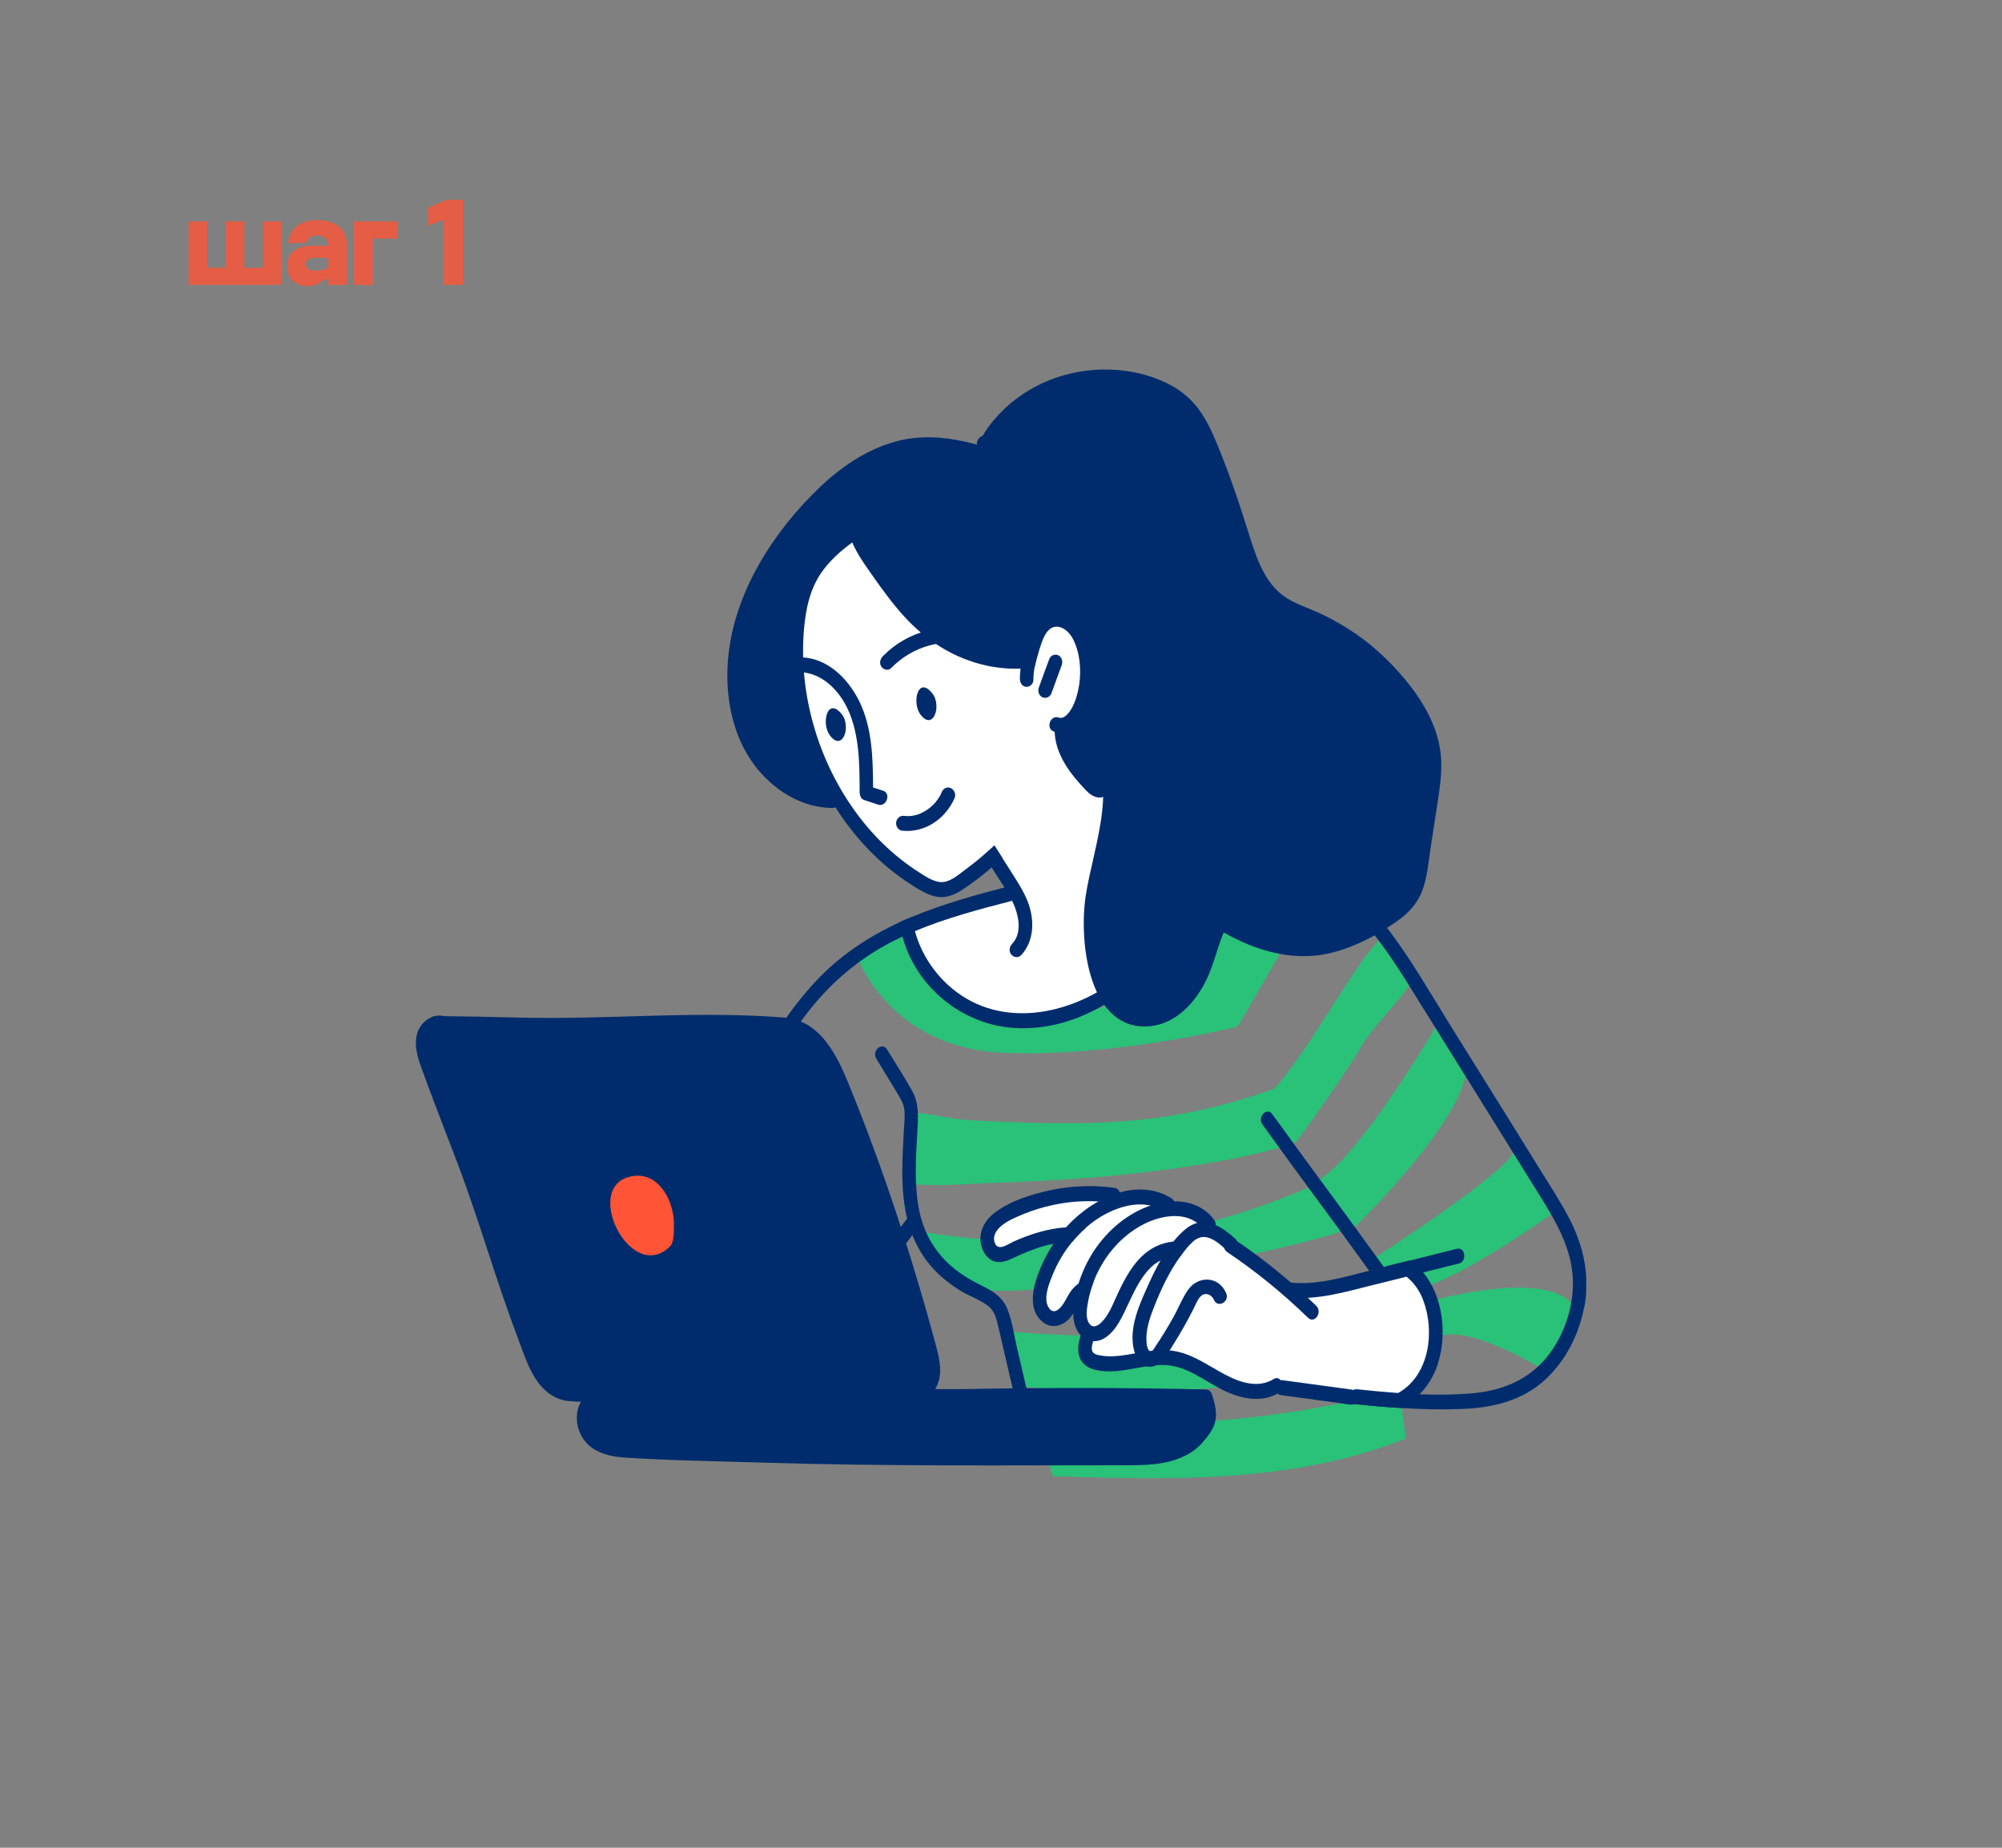 <?xml version="1.0" encoding="UTF-8"?> <svg xmlns="http://www.w3.org/2000/svg" width="260" height="240" viewBox="0 0 260 240" fill="none"><rect x="0" y="0" width="260" height="240" fill="#808080" stroke="none"/> <g clip-path="url(#clip0_1035_820)"> <path d="M111.325 124.329C111.325 124.329 115.563 136.085 130.165 136.737C144.767 137.374 160.755 133.334 160.755 133.334L168.98 119.146L156.148 118.393C156.148 118.393 152.332 132.639 130.904 132.871C130.904 132.871 120.039 129.758 117.847 121.375L111.325 124.329Z" fill="#29C278"></path> <path d="M186.5 133.334C186.5 133.334 176.189 150.867 170.987 153.401L175.542 159.8C175.542 159.8 190.144 145.728 190.46 138.691L186.5 133.334Z" fill="#29C278"></path> <path d="M178.354 163.492C178.354 163.492 195.016 152.764 196.507 149.753L198.29 150.911L202.422 157.035C202.422 157.035 192.362 164.448 185.166 167.17L183.516 164.723L180.308 165.577L178.895 165.157L178.367 163.507L178.354 163.492Z" fill="#29C278"></path> <path d="M185.536 169.052C185.536 169.052 202.897 164.028 204.944 170.746C204.944 170.746 202.515 176.61 200.759 178.101C200.759 178.101 190.606 171.687 186.5 173.728L185.536 169.067V169.052Z" fill="#29C278"></path> <path d="M183.741 126.848C183.397 127.384 183.569 127.109 183.239 127.659C181.774 130.062 177.826 133.841 176.532 136.36C175.7 137.967 168.862 147.813 168.36 148.261C168.043 148.551 167.462 148.652 167.079 148.783C166.67 148.927 154.999 152.808 129.703 153.618C125.874 153.734 123.934 154.009 120.105 153.893C119.537 153.893 118.969 153.864 118.388 153.85C118.309 153.85 118.243 153.85 118.164 153.85C118.058 153.517 117.953 153.155 117.86 152.808C117.676 152.156 118.415 151.418 118.296 150.752C117.9 148.652 117.768 146.495 117.913 144.352C117.94 144.352 117.953 144.352 117.979 144.352C118.56 144.439 119.141 144.526 119.722 144.613C123.062 145.105 123.643 145.38 126.997 145.554C141.097 146.263 151.685 146.321 165.099 141.529C165.218 141.486 165.323 141.471 165.442 141.471C169.772 136.664 174.71 127.369 178.09 123.272C178.486 122.78 178.895 122.316 179.331 121.868C180.493 122.693 181.628 123.605 182.711 124.575C183.226 125.038 183.226 126.327 183.728 126.819L183.741 126.848Z" fill="#29C278"></path> <path d="M175.529 159.12C174.961 159.424 174.394 159.728 173.826 160.018C171.713 161.089 143.737 167.706 130.165 167.648C129.083 167.648 128.013 167.648 126.944 167.619C124.343 166.113 122.072 164.072 120.211 161.567C119.102 160.076 118.151 158.425 117.385 156.673C117.821 156.355 118.441 156.413 118.666 157.093C118.983 158.092 119.352 159.077 119.788 160.018C120.395 160.119 121.016 160.206 121.636 160.293C124.541 160.713 127.446 160.988 130.363 161.132C144.833 161.827 156.385 160.032 169.865 154.27C170.327 154.082 170.789 153.879 171.251 153.662C171.331 153.72 171.397 153.792 171.476 153.879C172.149 154.791 172.836 155.703 173.549 156.601C174.195 157.441 174.869 158.28 175.555 159.091L175.529 159.12Z" fill="#29C278"></path> <path d="M134.786 180.258C141.321 180.794 147.896 180.837 154.444 180.49C158.867 180.244 163.263 179.838 167.66 179.303C171.238 178.868 174.829 178.362 178.301 177.247C178.684 177.131 179.067 177.001 179.436 176.856C180.031 176.639 180.611 176.392 181.179 176.117C181.021 174.843 180.849 173.569 180.677 172.295C180.532 171.224 180.4 170.138 180.268 169.052C179.674 169.197 179.08 169.342 178.486 169.472C165.442 172.512 152.068 173.859 138.72 173.41C136.581 173.338 134.442 173.222 132.317 173.062C131.644 173.019 130.983 172.961 130.31 172.903C131.049 175.06 131.789 177.218 132.528 179.389L132.766 180.099C133.439 180.171 134.112 180.229 134.772 180.273L134.786 180.258Z" fill="#29C278"></path> <path d="M179.964 180.953C168.016 183.921 155.711 185.239 143.473 184.862C141.043 184.79 138.627 184.645 136.211 184.442C135.538 184.384 134.865 184.327 134.191 184.254L136.753 191.754C137.215 191.754 137.677 191.754 138.126 191.783H138.72C139.684 191.841 140.647 191.87 141.598 191.884C143.75 191.942 145.902 191.985 148.054 192C156.834 192.043 165.692 191.609 174.287 189.495C176.492 188.945 178.671 188.294 180.809 187.512C181.403 187.295 181.984 187.077 182.565 186.846C182.288 184.732 182.011 182.618 181.733 180.504C181.139 180.664 180.545 180.808 179.951 180.953H179.964Z" fill="#29C278"></path> <path d="M186.764 103.813C186.447 105.927 186.117 108.055 185.787 110.184C185.51 112.037 185.351 114.035 184.678 115.772C184.057 117.35 182.948 118.552 181.668 119.479C178.922 121.462 175.687 123.171 172.439 123.866C165.693 125.299 158.986 121.795 153.679 117.524C150.88 115.266 148.292 112.732 145.599 110.328C144.292 109.156 142.958 108.012 141.585 106.941C140.225 105.884 138.76 105.001 137.387 103.973C136.08 103.003 134.957 101.83 134.231 100.295C133.452 98.659 133.162 96.791 132.792 95.011C131.947 90.87 131.102 86.729 130.363 82.559C129.624 78.404 128.977 74.205 128.528 69.992C128.145 66.474 127.987 62.883 127.26 59.423C126.798 59.278 126.468 58.801 126.746 58.221L126.904 57.917C126.746 57.28 127.155 56.759 127.617 56.614C128.026 55.919 128.488 55.254 129.003 54.645C132.594 50.316 137.888 48.101 143.143 48C145.968 47.942 148.846 48.478 151.447 49.723C152.979 50.461 154.365 51.475 155.461 52.879C156.53 54.225 157.296 55.847 157.969 57.454C159.488 61.103 160.795 64.882 161.983 68.689C162.92 71.657 163.884 75.031 166.234 77.043C167.515 78.144 169.086 78.665 170.591 79.302C172.109 79.939 173.575 80.721 174.974 81.604C177.799 83.37 180.334 85.658 182.513 88.293C184.691 90.942 186.632 94.113 187.081 97.733C187.332 99.759 187.068 101.801 186.764 103.813Z" fill="#002C6D"></path> <path d="M108.407 103.799C108.407 103.799 100.341 103.307 96.763 94.634C93.185 85.962 97.661 74.162 104.526 66.793C111.391 59.423 120.95 52.879 136.476 63.68C152.002 74.481 146.483 86.44 144.833 89.393C143.196 92.347 141.4 95.778 141.4 95.778L143.764 101.642C143.764 101.642 142.443 103.307 141.4 101.844C140.357 100.368 137.664 94.316 137.664 94.316C137.664 94.316 140.661 93.838 140.648 87.439C140.635 81.039 139.367 79.794 136.912 80.402C134.469 81.01 133.334 86.628 133.334 86.628C133.334 86.628 124.224 86.628 118.402 79.418C112.579 72.207 110.784 69.428 110.784 69.428C110.784 69.428 101.819 72.859 103.47 84.485C105.107 96.111 108.394 103.799 108.394 103.799H108.407Z" fill="#002C6D"></path> <path d="M110.797 69.413C110.797 69.413 100.948 73.51 104.222 89.552C107.51 105.594 115.722 111.66 117.359 113.123C118.996 114.6 121.386 116.728 123.63 115.092C125.874 113.456 128.713 111.168 128.713 111.168L131.076 115.106C131.076 115.106 125.584 117.061 122.442 118.205C119.313 119.348 117.214 120.333 117.214 120.333C117.214 120.333 121.399 134.087 131.842 132.77C142.298 131.467 147.513 127.688 150.959 123.272C154.392 118.856 157.534 112.631 157.534 112.631L152.755 114.918L143.949 102.988C143.949 102.988 139.618 101.338 138.575 98.384C137.532 95.43 137.677 94.287 137.677 94.287C137.677 94.287 142.906 92.318 141.255 85.773C139.618 79.229 137.229 79.548 135.882 81.025C134.535 82.501 133.347 86.599 133.347 86.599C133.347 86.599 124.897 87.439 119.009 80.373C113.121 73.308 110.797 69.399 110.797 69.399V69.413Z" fill="white"></path> <path d="M130.165 111.443C129.716 111.863 129.254 112.269 128.792 112.674C127.577 113.716 126.31 114.686 124.99 115.555C123.802 116.351 122.587 116.771 121.201 116.366C119.999 116.018 118.89 115.266 117.834 114.571C110.771 109.865 105.701 101.946 103.575 93.244C102.493 88.785 102.176 83.949 102.915 79.389C103.338 76.812 104.236 74.437 105.833 72.454C107.312 70.615 109.12 69.181 111.035 67.936C111.999 67.314 113.108 68.834 112.117 69.471C110.124 70.774 108.17 72.265 106.731 74.292C105.186 76.479 104.632 79.114 104.407 81.821C103.721 90.103 106.216 98.529 110.837 105.073C113.147 108.36 115.999 111.139 119.26 113.239C120.118 113.789 121.095 114.469 122.112 114.571C123.3 114.672 124.422 113.659 125.359 112.964C126.178 112.355 126.983 111.718 127.762 111.038C128.224 110.647 128.686 110.227 129.135 109.807C129.479 110.343 129.822 110.879 130.165 111.414V111.443Z" fill="#002C6D"></path> <path d="M109.847 94.258C109.82 93.722 109.649 93.172 109.305 92.752C107.457 90.436 106.612 93.983 107.787 95.532C108.988 97.124 109.939 95.749 109.847 94.258Z" fill="#002C6D"></path> <path d="M121.61 91.55C121.583 91.015 121.412 90.465 121.068 90.045C119.22 87.728 118.375 91.275 119.55 92.824C120.752 94.417 121.702 93.042 121.61 91.55Z" fill="#002C6D"></path> <path d="M126.957 82.139C122.705 80.75 117.9 81.893 114.639 85.252C114.295 85.614 114.163 86.179 114.48 86.613C114.758 87.004 115.378 87.149 115.721 86.787C118.507 83.92 122.613 82.748 126.297 83.949C127.379 84.297 128.039 82.501 126.943 82.139H126.957Z" fill="#002C6D"></path> <path d="M114.665 102.699L113.385 102.279C113.372 98.485 113.266 94.475 111.589 91.073C110.084 88.032 107.391 85.484 104.117 85.383C102.981 85.339 102.77 87.279 103.919 87.308C106.704 87.395 108.975 89.596 110.163 92.245C111.629 95.517 111.629 99.325 111.642 102.887C111.642 103.292 111.801 103.77 112.197 103.9C112.804 104.103 113.424 104.306 114.032 104.508C115.114 104.87 115.774 103.06 114.679 102.699H114.665Z" fill="#002C6D"></path> <path d="M123.445 102.351C122.97 102.148 122.494 102.423 122.296 102.901C122.27 102.974 122.23 103.046 122.204 103.118C122.204 103.147 122.178 103.191 122.164 103.205C122.098 103.321 122.032 103.451 121.953 103.567C121.795 103.828 121.61 104.059 121.425 104.291L121.399 104.32C121.333 104.392 121.28 104.45 121.227 104.494C121.121 104.595 121.016 104.696 120.897 104.798C120.791 104.899 120.672 104.986 120.554 105.073C120.501 105.116 120.435 105.16 120.369 105.203L120.342 105.232H120.316C120.065 105.391 119.814 105.536 119.55 105.652C119.418 105.71 119.286 105.753 119.154 105.811H119.115C119.115 105.811 118.996 105.855 118.93 105.869C118.652 105.942 118.375 105.985 118.098 106C118.045 106 117.979 106 117.926 106C117.9 106 117.847 106 117.821 106C117.662 106 117.504 105.985 117.359 105.971C116.883 105.913 116.434 106.304 116.382 106.825C116.329 107.346 116.685 107.853 117.161 107.896C119.999 108.215 122.785 106.434 123.986 103.625C124.184 103.147 123.907 102.554 123.485 102.366L123.445 102.351Z" fill="#002C6D"></path> <path d="M134.878 84.673C134.878 84.673 134.839 84.803 134.812 84.876C134.627 85.484 134.469 86.092 134.35 86.7C133.743 86.772 133.136 86.831 132.528 86.845C131.036 86.903 129.531 86.758 128.066 86.439C123.933 85.527 120.329 83.269 117.359 79.997C115.84 78.317 114.494 76.45 113.173 74.567C111.853 72.7 110.533 70.832 110.058 68.487C109.807 67.256 111.563 66.995 111.814 68.212C112.091 69.601 112.804 70.803 113.57 71.932C114.335 73.076 115.127 74.191 115.946 75.291C117.517 77.434 119.194 79.49 121.227 81.112C124.607 83.805 128.805 85.108 132.964 84.876C133.571 84.847 134.179 84.775 134.773 84.673C134.812 84.673 134.852 84.673 134.892 84.673H134.878Z" fill="#002C6D"></path> <path d="M141.15 92.014C140.41 93.852 138.852 95.734 136.846 95.011C135.763 94.62 136.41 92.81 137.493 93.201C138.245 93.476 138.945 92.463 139.262 91.854C139.724 90.971 140.001 89.914 140.159 88.915C140.437 86.961 140.252 84.76 139.354 83.008C138.588 81.517 136.859 80.619 135.816 82.313C135.38 83.023 135.143 83.862 134.892 84.673C134.865 84.746 134.852 84.803 134.826 84.876C134.641 85.484 134.482 86.092 134.364 86.7C134.258 87.236 134.205 87.786 134.205 88.351C134.205 88.872 133.664 89.277 133.228 89.205C132.713 89.147 132.449 88.655 132.449 88.133C132.449 87.699 132.489 87.265 132.542 86.845C132.634 86.179 132.779 85.527 132.964 84.876C133.043 84.601 133.123 84.311 133.215 84.036C133.545 82.979 133.888 81.893 134.496 80.981C135.644 79.287 137.625 78.983 139.248 80.069C140.912 81.184 141.678 83.529 141.942 85.556C142.232 87.714 141.968 90.001 141.163 91.999L141.15 92.014Z" fill="#002C6D"></path> <path d="M137.4 85.093C136.938 84.919 136.436 85.136 136.251 85.643C135.803 86.874 135.354 88.09 134.905 89.321C134.733 89.799 134.958 90.406 135.407 90.58C135.869 90.754 136.37 90.537 136.555 90.03C137.004 88.799 137.453 87.583 137.902 86.353C138.073 85.875 137.849 85.267 137.4 85.093Z" fill="#002C6D"></path> <path d="M145.876 73.38C142.721 65.475 135.737 60.553 128.396 58.207C124.409 56.933 120.224 56.224 116.144 57.396C112.487 58.439 109.213 60.654 106.388 63.361C100.526 68.979 95.271 76.956 94.545 85.672C94.149 90.436 95.099 95.459 97.872 99.238C100.354 102.612 104.117 104.943 108.117 104.943C109.239 104.943 109.464 103.003 108.315 103.017C105.001 103.017 101.885 101.309 99.694 98.601C97.317 95.648 96.208 91.739 96.208 87.829C96.208 79.693 100.631 72.265 105.714 66.691C108.223 63.94 111.101 61.523 114.401 60.06C117.979 58.482 121.716 58.468 125.452 59.365C132.304 61.016 139.209 64.867 142.998 71.57C145.071 75.248 146.127 79.707 145.493 84.007C144.807 88.684 142.193 92.694 139.75 96.458C139.09 97.472 140.503 98.645 141.176 97.617C143.579 93.896 146.035 90.045 147.012 85.542C147.909 81.474 147.381 77.159 145.85 73.351L145.876 73.38Z" fill="#002C6D"></path> <path d="M132.541 124.112C132.198 124.474 131.564 124.314 131.3 123.938C130.984 123.489 131.116 122.939 131.459 122.577C132.885 121.057 132.225 118.552 131.393 116.902C130.865 115.859 130.205 114.889 129.584 113.919C129.32 113.499 129.056 113.079 128.792 112.674C128.449 112.138 128.105 111.603 127.775 111.067C128.237 110.676 128.7 110.256 129.148 109.836C129.492 110.372 129.835 110.908 130.178 111.443C130.588 112.095 131.01 112.746 131.419 113.398C132.145 114.542 132.898 115.7 133.426 116.989C134.39 119.377 134.363 122.23 132.568 124.126L132.541 124.112Z" fill="#002C6D"></path> <path d="M154.141 115.497C149.48 109.518 145.282 103.133 141.585 96.386C141.004 95.315 139.605 96.516 140.186 97.573C143.882 104.32 148.081 110.705 152.741 116.684C153.481 117.64 154.88 116.438 154.141 115.497Z" fill="#002C6D"></path> <path d="M180.942 166.258C180.308 166.417 179.661 166.576 179.028 166.736C178.631 166.171 178.222 165.606 177.813 165.056C172.03 157.021 169.72 154.082 163.95 146.046C163.251 145.076 164.544 143.744 165.244 144.729C171.225 153.025 173.747 156.268 179.727 164.578C180.137 165.143 180.533 165.693 180.942 166.258Z" fill="#002C6D"></path> <path d="M183.067 165.042L168.28 167.995C168.28 167.995 159.923 162.103 158.577 160.959C157.23 159.815 157.824 158.338 155.448 157.687C153.058 157.035 151.711 157.035 151.711 157.035C151.711 157.035 151.857 155.732 149.467 155.558C147.077 155.399 145.282 155.718 145.282 155.718C145.282 155.718 142.153 154.082 136.766 155.385C131.393 156.688 127.498 159.439 127.96 161.437C128.422 163.449 130.35 163.232 131.696 162.421C133.043 161.596 138.865 160.133 138.865 160.133C138.865 160.133 136.33 162.421 135.287 166.185C134.244 169.95 134.839 171.426 136.185 171.267C137.532 171.108 140.212 168.314 140.212 168.314C140.212 168.314 139.908 170.934 140.806 172.078L141.704 173.222C141.704 173.222 139.618 177.319 142.892 177.145C146.179 176.986 151.408 175.509 153.19 176.494C154.985 177.478 162.894 180.591 164.24 180.417L165.587 180.258L182.763 181.735C182.763 181.735 186.5 178.781 186.5 173.714C186.5 168.647 183.067 165.042 183.067 165.042Z" fill="white"></path> <path d="M131.327 117.032C127.115 118.118 122.877 119.247 118.824 120.941C118.27 121.173 117.742 121.404 117.2 121.65C116.923 121.781 116.633 121.926 116.355 122.056C112.289 124.068 108.672 126.906 105.661 130.54C102.73 134.087 100.354 138.156 98.268 142.325C95.984 146.871 93.938 151.548 91.838 156.195C89.449 161.451 87.072 166.707 84.683 171.977C84.168 173.091 82.517 172.382 83.032 171.267L91.376 152.88C95.403 144.005 99.285 134.666 105.807 127.601C109.028 124.112 112.791 121.665 116.818 119.797C117.359 119.551 117.913 119.305 118.481 119.073C122.547 117.379 126.825 116.207 131.076 115.106C132.185 114.817 132.423 116.742 131.327 117.032Z" fill="#002C6D"></path> <path d="M133.466 181.025C133.004 179.056 132.542 177.087 132.093 175.118C131.697 173.453 131.459 171.571 130.812 169.993C130.192 168.473 128.964 167.706 127.63 167.054C126.35 166.431 125.122 165.737 123.987 164.824C121.57 162.899 119.947 160.249 119.339 157.035C118.719 153.763 118.943 150.404 119.128 147.103C119.234 145.163 119.405 143.397 118.455 141.674C117.438 139.85 116.289 138.098 115.207 136.317C114.573 135.274 113.174 136.476 113.807 137.504C114.758 139.082 115.722 140.646 116.672 142.224C117.082 142.919 117.438 143.57 117.478 144.41C117.517 145.279 117.412 146.162 117.372 147.031C117.2 150.23 117.002 153.502 117.491 156.688C117.979 159.844 119.22 162.696 121.333 164.926C122.349 165.997 123.485 166.88 124.713 167.633C125.888 168.357 127.274 168.806 128.37 169.66C129.017 170.181 129.294 170.905 129.505 171.73C129.756 172.744 129.98 173.757 130.218 174.771C130.72 176.943 131.235 179.114 131.736 181.301C132.014 182.502 133.77 182.242 133.492 181.025H133.466Z" fill="#002C6D"></path> <path d="M159.435 162.508C158.59 161.741 157.56 160.742 156.411 160.669C155.87 160.64 155.355 160.901 154.906 161.277C154.312 161.77 153.784 162.493 153.388 163.044C153.362 163.073 153.335 163.116 153.322 163.145C151.843 165.172 150.734 167.546 149.81 169.935C149.348 171.122 148.926 172.368 148.886 173.671C148.873 174.177 148.886 174.959 149.19 175.379C149.546 175.871 149.916 175.089 150.14 174.756C150.932 173.598 151.658 172.382 152.358 171.137C153.018 169.979 153.52 168.632 154.286 167.546C155.593 165.679 158.26 165.708 159.237 167.952C159.738 169.081 158.154 169.964 157.652 168.835C157.415 168.285 156.834 167.923 156.279 168.14C155.646 168.401 155.315 169.385 155.012 169.979C154.22 171.557 153.348 173.106 152.411 174.583C151.685 175.741 150.8 177.565 149.322 177.522C148.199 177.493 147.5 176.335 147.249 175.263C146.589 172.382 148.015 169.371 149.137 166.866C149.612 165.809 150.14 164.709 150.747 163.666C151.249 162.797 151.79 161.972 152.411 161.234C152.886 160.655 153.401 160.119 153.969 159.641C154.471 159.221 154.985 158.975 155.487 158.845C156.279 158.657 157.071 158.787 157.85 159.12C158.761 159.496 159.619 160.162 160.398 160.872C161.27 161.668 160.306 163.304 159.421 162.493L159.435 162.508Z" fill="#002C6D"></path> <path d="M157.864 159.135C157.785 159.873 156.887 160.452 156.346 159.714C156.095 159.381 155.818 159.091 155.501 158.859C153.56 157.368 150.655 157.933 148.596 158.975C146.127 160.22 144.067 162.334 142.721 164.926C142.47 165.404 142.246 165.896 142.047 166.417C141.823 167.011 141.625 167.619 141.48 168.241C141.414 168.531 141.348 168.835 141.295 169.139C141.163 169.921 140.991 170.905 141.308 171.644C141.638 172.397 142.206 172.44 142.787 171.977C143.949 171.05 144.53 169.371 145.163 168.024C145.823 166.605 146.55 165.23 147.513 164.028C148.49 162.812 149.731 161.9 151.17 161.494C151.58 161.379 152.002 161.306 152.411 161.263C153.23 161.176 154.062 161.219 154.893 161.306C154.299 161.798 153.771 162.522 153.375 163.073C153.349 163.102 153.322 163.145 153.309 163.174C152.425 163.174 151.553 163.304 150.761 163.695C150.444 163.854 150.141 164.043 149.85 164.274C148.358 165.505 147.447 167.402 146.602 169.197C145.823 170.847 145.084 172.686 143.592 173.714C142.153 174.713 140.397 174.134 139.711 172.425C139.486 171.861 139.381 171.267 139.381 170.645C139.354 169.457 139.645 168.212 139.935 167.155C139.975 167.025 140.014 166.895 140.054 166.765C140.529 165.244 141.216 163.768 142.074 162.464C143.896 159.728 146.444 157.614 149.401 156.586C149.441 156.557 149.494 156.557 149.546 156.528C150.471 156.21 151.474 156.036 152.477 156.036C154.458 156.022 156.412 156.702 157.679 158.44C157.851 158.671 157.904 158.917 157.877 159.149L157.864 159.135Z" fill="#002C6D"></path> <path d="M152.451 156.022C152.728 156.731 151.936 157.716 151.117 157.238C150.563 156.905 149.982 156.688 149.374 156.572C147.949 156.268 146.43 156.514 145.057 157.021C143.605 157.556 142.232 158.396 141.017 159.468C140.384 160.018 139.789 160.64 139.248 161.306C138.192 162.58 137.334 164.028 136.713 165.563C136.317 166.547 135.855 167.691 135.882 168.791C135.908 169.573 136.449 170.688 137.294 170.181C138.152 169.66 138.548 168.357 139.182 167.561C139.433 167.242 139.723 166.967 140.04 166.75C140.542 166.403 141.096 166.229 141.717 166.301C141.836 166.316 141.955 166.359 142.047 166.403C141.823 166.996 141.625 167.604 141.479 168.227C140.846 168.256 140.423 168.893 140.093 169.443C139.855 169.834 139.631 170.254 139.367 170.63C139.182 170.891 138.997 171.151 138.76 171.383C137.822 172.324 136.449 172.57 135.406 171.702C133.32 169.993 134.218 166.866 135.116 164.723C135.591 163.608 136.146 162.537 136.806 161.552C137.307 160.785 137.862 160.076 138.456 159.41C138.746 159.077 139.063 158.758 139.38 158.454C140.344 157.542 141.453 156.717 142.641 156.051C143.539 155.544 144.476 155.139 145.44 154.878C147.671 154.255 149.995 154.342 152.107 155.616C152.292 155.732 152.411 155.877 152.464 156.036L152.451 156.022Z" fill="#002C6D"></path> <path d="M145.427 154.878C145.678 155.486 145.401 156.355 144.635 156.239C143.975 156.152 143.301 156.08 142.641 156.051C140.582 155.935 138.522 156.109 136.489 156.572C135.327 156.832 134.165 157.194 133.043 157.643C132.04 158.049 130.957 158.483 130.099 159.178C129.426 159.714 128.805 160.597 129.241 161.538C129.69 162.537 130.97 161.567 131.604 161.277C133.822 160.278 136.132 159.569 138.469 159.41C139.327 159.352 140.186 159.366 141.031 159.467C140.397 160.018 139.803 160.64 139.261 161.306C138.456 161.306 137.637 161.393 136.819 161.552C136.423 161.625 136.027 161.712 135.631 161.827C134.271 162.204 132.964 162.754 131.67 163.362C130.614 163.869 129.465 164.289 128.435 163.449C127.656 162.812 127.26 161.668 127.34 160.611C127.432 159.337 128.185 158.295 129.095 157.585C131.195 155.949 134.007 155.11 136.502 154.574C139.209 154.009 141.981 153.908 144.714 154.284C145.07 154.328 145.321 154.574 145.427 154.863V154.878Z" fill="#002C6D"></path> <path d="M170.934 169.602C167.66 166.431 164.148 163.565 160.425 161.06C159.461 160.409 158.392 161.958 159.369 162.624C163.092 165.128 166.604 167.981 169.878 171.166C170.736 171.991 171.793 170.427 170.934 169.602Z" fill="#002C6D"></path> <path d="M165.415 179.129C163.422 180.331 161.138 179.607 159.197 178.593C157.19 177.536 155.316 176.161 153.124 175.611C150.853 175.032 148.582 175.611 146.325 175.973C145.229 176.146 144.12 176.262 143.024 176.074C142.602 176.002 141.955 175.929 141.823 175.408C141.704 174.93 141.941 174.308 142.087 173.873C142.47 172.701 140.819 171.977 140.436 173.164C140.067 174.293 139.75 175.683 140.436 176.754C141.176 177.884 142.641 178.086 143.816 178.115C146.47 178.202 149.044 177.087 151.685 177.334C154.286 177.565 156.451 179.361 158.761 180.519C161.032 181.663 163.792 182.3 166.089 180.91C167.079 180.316 166.392 178.521 165.402 179.114L165.415 179.129Z" fill="#002C6D"></path> <path d="M189.457 164.115C187.912 164.506 186.368 164.882 184.823 165.273C184.097 165.461 183.384 165.635 182.658 165.823C182.09 165.968 181.523 166.113 180.942 166.258C180.308 166.417 179.661 166.576 179.027 166.735C178.763 166.793 178.499 166.866 178.235 166.924C174.644 167.821 171 168.922 167.277 168.502C166.142 168.372 166.34 166.446 167.475 166.576C170.961 166.967 174.433 165.91 177.799 165.056L178.262 164.94C178.75 164.81 179.225 164.694 179.714 164.578C179.793 164.564 179.872 164.535 179.951 164.52C180.994 164.26 182.024 163.999 183.067 163.739C185.114 163.232 187.16 162.711 189.193 162.204C190.315 161.929 190.553 163.854 189.444 164.129L189.457 164.115Z" fill="#002C6D"></path> <path d="M176.308 181.358C176.334 181.749 176.176 182.169 175.859 182.343C175.727 182.43 175.555 182.459 175.357 182.43C175.08 182.386 174.79 182.357 174.512 182.314C171.806 181.938 169.099 181.576 166.393 181.214C165.257 181.054 165.455 179.129 166.591 179.274C169.575 179.679 172.558 180.084 175.555 180.49C175.621 180.49 175.674 180.519 175.74 180.548C176.097 180.664 176.281 180.997 176.308 181.358Z" fill="#002C6D"></path> <path d="M205.723 169.819C205.05 173.396 203.32 176.697 200.785 179.1C197.735 181.981 193.761 182.864 189.84 183.009C187.213 183.11 184.573 183.052 181.932 182.879C179.952 182.763 177.985 182.589 176.031 182.386C175.978 182.386 175.912 182.372 175.859 182.343C175.291 182.169 175.146 181.474 175.37 180.982C175.45 180.794 175.582 180.635 175.753 180.548C175.885 180.461 176.044 180.432 176.242 180.446C178.011 180.635 179.793 180.808 181.602 180.939C182.526 180.997 183.45 181.054 184.375 181.098C186.566 181.185 188.771 181.17 190.936 180.997C195.003 180.678 198.765 179.259 201.353 175.669C203.241 173.048 204.35 169.689 204.271 166.345C204.165 162.189 202.066 158.657 199.993 155.327C194.91 147.132 189.801 138.952 184.705 130.757C180.559 124.097 176.334 116.67 168.98 114.035C165.535 112.79 161.785 112.645 158.26 113.514C157.415 113.716 156.597 113.992 155.791 114.325C153.784 115.121 151.91 116.265 150.259 117.756C149.375 118.552 148.292 117.017 149.177 116.221C151.5 114.122 154.247 112.645 157.151 111.82C157.89 111.603 158.643 111.443 159.395 111.313C163.515 110.618 167.832 111.183 171.647 113.079C175.212 114.86 178.117 117.785 180.572 121.086C183.332 124.778 185.668 128.846 188.111 132.784C190.831 137.157 193.55 141.515 196.27 145.887C197.603 148.03 198.924 150.173 200.257 152.315C201.498 154.313 202.792 156.297 203.875 158.411C205.67 161.929 206.528 165.838 205.749 169.819H205.723Z" fill="#002C6D"></path> <path d="M159.369 111.328C159.012 112.066 158.63 112.804 158.247 113.528C156.808 116.236 155.184 118.827 153.375 121.245C148.015 128.426 140.331 134.131 131.538 133.508C125.082 133.045 119.035 128.354 117.2 121.65C117.029 121.042 116.91 120.434 116.804 119.797C117.346 119.551 117.9 119.305 118.468 119.073C118.547 119.71 118.666 120.333 118.824 120.941C119.616 123.909 121.425 126.559 123.669 128.412C130.02 133.667 138.892 131.858 145.044 127.196C149.401 123.895 152.939 119.334 155.778 114.325C156.253 113.499 156.689 112.66 157.125 111.82C157.864 111.603 158.616 111.443 159.369 111.313V111.328Z" fill="#002C6D"></path> <path d="M186.724 177.203C186.223 178.709 185.404 180.041 184.361 181.098C183.635 181.836 182.816 182.43 181.932 182.879C179.951 182.763 177.984 182.589 176.03 182.386C175.977 182.386 175.911 182.372 175.859 182.343C175.727 182.43 175.555 182.459 175.357 182.43C175.08 182.386 174.789 182.358 174.512 182.314C174.301 181.72 174.75 180.953 175.357 180.968C175.476 180.968 175.595 181.011 175.727 181.083C175.911 181.185 176.109 181.272 176.294 181.359C177.997 182.082 179.938 181.865 181.562 180.939C181.694 180.866 181.826 180.794 181.958 180.707C185.642 178.318 186.368 172.903 184.81 168.82C184.348 167.59 183.582 166.562 182.645 165.809C181.853 165.157 180.915 164.694 179.951 164.491C180.994 164.231 182.024 163.97 183.067 163.71C183.727 164.144 184.308 164.651 184.81 165.259C187.384 168.314 187.992 173.309 186.711 177.189L186.724 177.203Z" fill="#002C6D"></path> <path d="M143.764 101.642C143.434 101.367 143.024 101.41 142.721 101.642C142.641 101.584 142.549 101.54 142.417 101.424C142.153 101.193 141.929 100.903 141.678 100.643C141.123 100.02 140.582 99.369 140.107 98.659C139.262 97.414 138.602 95.981 138.747 94.388C138.852 93.143 137.096 92.926 136.991 94.171C136.793 96.444 137.73 98.529 138.998 100.266C139.645 101.149 140.371 101.96 141.123 102.742C141.915 103.567 143.13 104.031 143.949 102.988C144.265 102.583 144.133 101.931 143.764 101.627V101.642Z" fill="#002C6D"></path> <path d="M163.712 108.2C162.788 106.839 161.244 106.202 159.989 105.29C158.643 104.335 157.402 103.234 156.2 102.076C153.573 99.571 151.104 96.806 148.081 94.851C146.76 94.012 144.846 92.665 143.262 93.389C142.826 93.592 142.496 93.954 142.311 94.388C142.245 94.316 142.192 94.243 142.14 94.171C141.347 93.273 139.948 94.46 140.727 95.358C145.731 101.077 142.008 109.778 141.004 116.337C140.054 122.621 141.519 134.16 149.467 133.276C152.728 132.915 155.21 130.279 156.689 127.239C157.481 125.589 157.93 123.793 158.55 122.07C159.197 120.232 160.135 118.784 161.362 117.35C162.471 116.062 163.607 114.759 164.148 113.065C164.663 111.458 164.663 109.619 163.712 108.2ZM143.83 95.286C143.948 95.358 143.962 95.373 143.935 95.358C143.909 95.358 143.882 95.329 143.856 95.3L143.803 95.257H143.843L143.83 95.286Z" fill="#002C6D"></path> <path d="M143.921 95.345C143.921 95.345 143.869 95.315 143.843 95.286C143.948 95.345 143.961 95.345 143.921 95.345Z" fill="#002C6D"></path> <path d="M119.088 158.02C118.679 157.716 118.164 157.788 117.847 158.222C116.223 160.38 114.612 162.522 112.989 164.68C112.698 165.071 112.791 165.751 113.173 166.041C113.583 166.345 114.098 166.272 114.414 165.838L119.273 159.381C119.563 158.99 119.471 158.309 119.088 158.02Z" fill="#002C6D"></path> <path d="M121.385 180.548C119.735 183.067 115.999 183.197 113.266 182.951C112.619 182.951 111.972 182.893 111.351 182.879C99.126 182.604 86.9 182.329 74.675 182.053C74.556 182.053 74.464 182.024 74.371 181.996C72.774 182.039 71.282 181.243 70.199 179.954C68.813 178.318 68.14 176.146 67.387 174.163C64.206 165.751 62.529 159.337 59.36 150.94C57.776 146.756 56.126 142.615 54.62 138.402C54.013 136.722 53.564 134.594 54.779 133.088C55.122 132.654 55.571 132.335 56.046 132.133C56.165 132.031 56.324 131.973 56.535 131.973C56.944 131.887 57.34 131.887 57.723 131.988C60.799 132.031 63.875 132.075 66.952 132.162C79.335 132.495 90.188 131.192 102.532 132.22C102.691 132.22 102.823 132.277 102.915 132.364C106.559 133.074 108.658 137.012 110.018 140.313C113.675 149.173 116.791 158.295 119.511 167.517C120.197 169.834 120.844 172.136 121.465 174.452C122.006 176.479 122.613 178.666 121.372 180.548H121.385Z" fill="#002C6D"></path> <path d="M156.214 187.324C155.567 188.076 154.735 188.699 153.745 189.162C151.329 190.306 148.622 190.32 145.995 190.32C130.35 190.32 114.705 190.465 99.06 189.973C93.093 189.785 87.099 189.712 81.144 189.321C78.966 189.177 76.457 188.569 75.375 186.238C74.504 184.355 74.834 181.967 76.59 180.91C77.025 180.649 77.395 180.837 77.593 181.185C83.138 180.707 88.696 180.302 94.254 179.954C104.671 179.303 115.286 180.606 125.729 180.417C136.133 180.229 146.259 180.229 156.663 180.475C156.966 180.475 157.283 180.765 157.375 181.069C158.392 184.037 157.996 185.268 156.214 187.309V187.324Z" fill="#002C6D"></path> <path d="M87.006 161.9C81.831 166.996 75.269 153.575 82.359 152.735C85.647 152.344 87.548 156.094 87.521 159.019C87.521 160.293 87.521 161.408 87.006 161.9Z" fill="#FF5436"></path> </g> <path opacity="0.8" d="M24.496 28.76H26.928V34.776H29.328V28.76H31.744V34.776H34.144V28.76H36.56V37H24.496V28.76ZM37.303 34.552C37.303 33.72 37.575 33.075 38.118 32.616C38.663 32.147 39.511 31.912 40.663 31.912H42.63V31.88C42.63 31.421 42.497 31.091 42.23 30.888C41.974 30.685 41.628 30.584 41.191 30.584C40.753 30.584 40.422 30.68 40.199 30.872C39.974 31.053 39.825 31.283 39.751 31.56H37.414C37.457 31.133 37.564 30.739 37.734 30.376C37.905 30.013 38.145 29.704 38.455 29.448C38.764 29.181 39.148 28.973 39.606 28.824C40.076 28.675 40.62 28.6 41.239 28.6C42.497 28.6 43.447 28.899 44.087 29.496C44.737 30.083 45.062 30.893 45.062 31.928V37H42.63V36.28H42.038C41.846 36.504 41.59 36.707 41.27 36.888C40.95 37.069 40.502 37.16 39.926 37.16C39.5 37.16 39.121 37.096 38.791 36.968C38.46 36.829 38.182 36.643 37.959 36.408C37.745 36.173 37.58 35.896 37.462 35.576C37.356 35.256 37.303 34.915 37.303 34.552ZM39.718 34.312C39.718 34.589 39.825 34.803 40.038 34.952C40.263 35.091 40.577 35.16 40.983 35.16C41.281 35.16 41.564 35.128 41.831 35.064C42.108 35 42.374 34.888 42.63 34.728V33.48H40.967C40.572 33.48 40.263 33.549 40.038 33.688C39.825 33.827 39.718 34.035 39.718 34.312ZM45.98 37V28.76H51.58V30.984H48.412V37H45.98ZM55.57 29.336V27L57.954 25.96H60.162V37H57.618V28.536L55.57 29.336Z" fill="#FF5436"></path> <defs> <clipPath id="clip0_1035_820"> <rect width="152" height="144" fill="white" transform="translate(54 48)"></rect> </clipPath> </defs> </svg> 